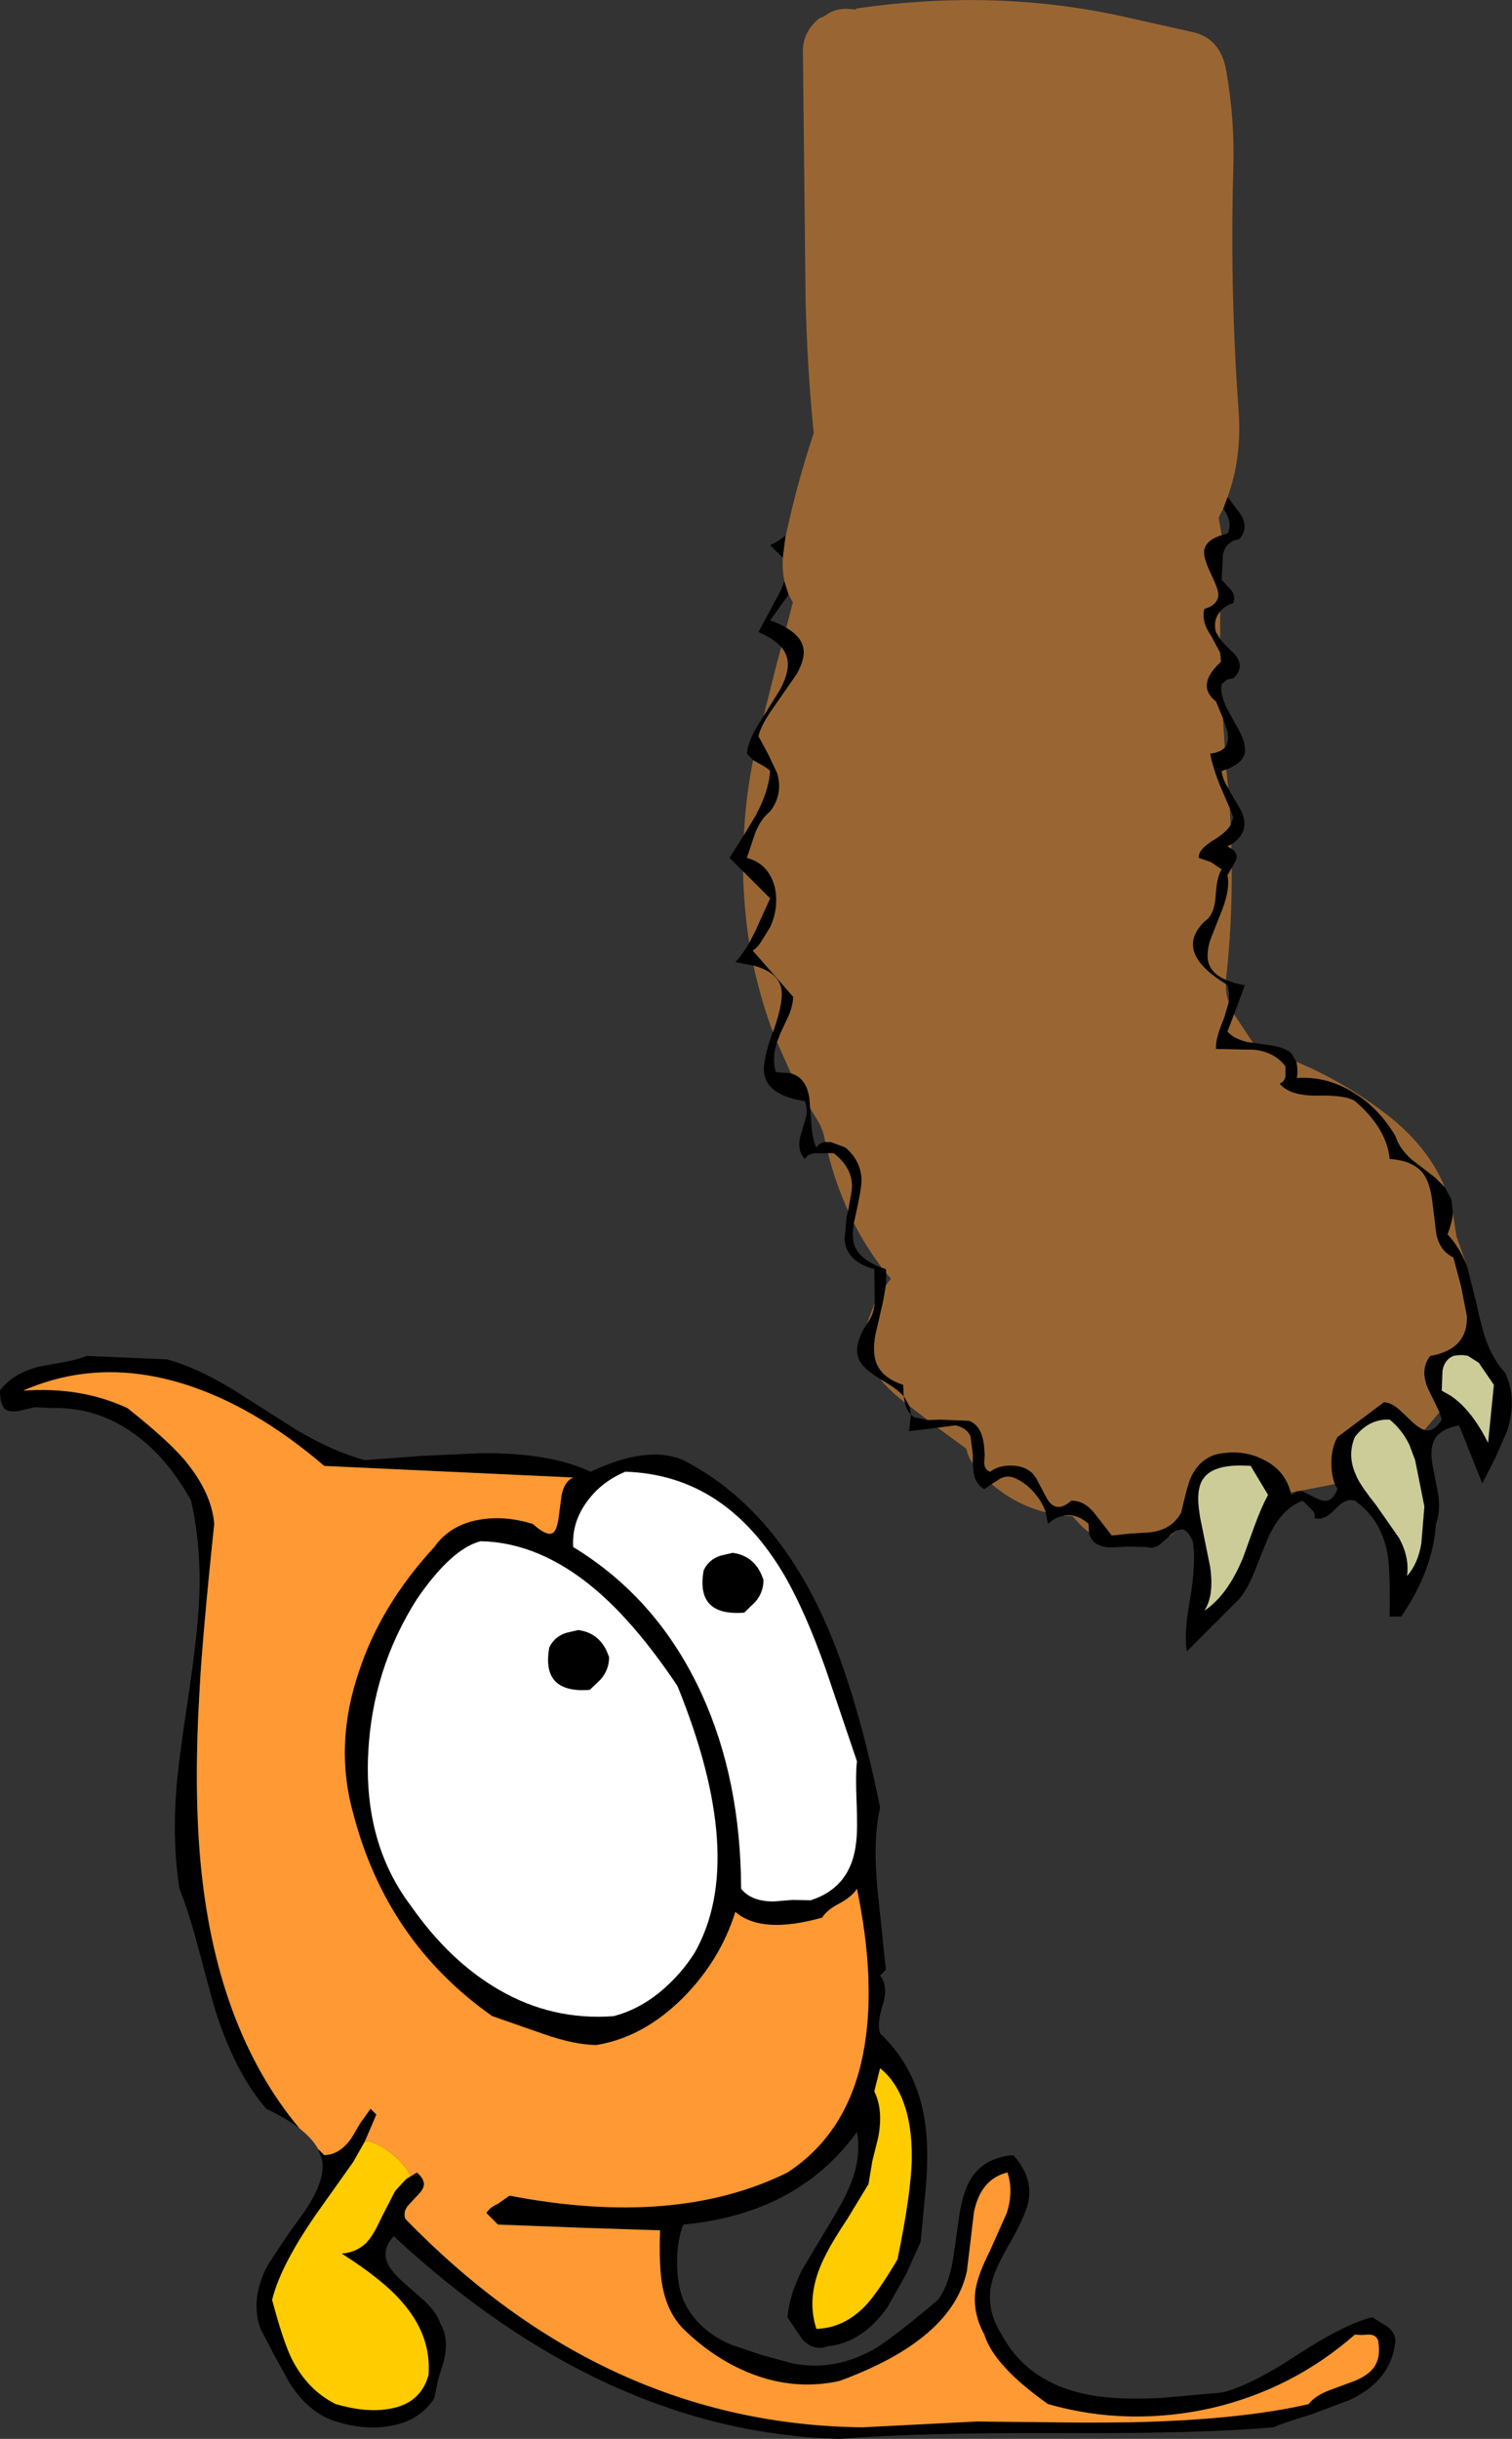 <?xml version="1.0" encoding="UTF-8" standalone="no"?>
<svg xmlns:xlink="http://www.w3.org/1999/xlink" height="315.85px" width="195.85px" xmlns="http://www.w3.org/2000/svg">
  <rect width="100%" height="100%" fill="#333333" stroke="none"/>
  <g transform="matrix(1.0, 0.0, 0.0, 1.0, 117.9, 189.1)">
    <path d="M41.1 -124.7 L41.4 -124.35 42.65 -122.7 Q44.0 -120.8 42.6 -119.25 40.9 -119.05 40.5 -117.25 L40.35 -114.0 41.6 -112.65 Q42.15 -111.9 41.85 -111.0 40.75 -110.65 40.15 -109.9 L39.95 -109.65 Q39.25 -108.6 39.6 -107.25 L40.15 -106.35 40.65 -105.75 42.0 -104.4 Q43.45 -102.75 41.85 -101.25 L41.05 -101.1 40.35 -100.5 Q40.1 -99.2 41.05 -97.3 L42.75 -94.2 Q43.6 -92.45 43.3 -91.4 42.9 -90.2 40.95 -89.45 L40.35 -89.25 Q40.4 -88.35 41.2 -87.0 L41.35 -86.7 42.85 -84.15 Q44.15 -81.4 41.6 -79.75 L41.1 -79.5 41.6 -79.2 Q42.55 -78.55 42.2 -77.7 L41.65 -76.7 41.1 -75.75 Q41.45 -74.1 40.5 -71.5 L38.85 -67.3 Q38.15 -65.0 38.95 -63.75 39.5 -62.8 40.9 -62.2 41.9 -61.75 43.35 -61.5 L41.95 -57.75 41.1 -55.5 Q41.95 -54.55 43.7 -54.15 L44.4 -54.05 46.85 -53.7 Q48.65 -53.4 49.4 -52.65 L50.0 -51.6 Q50.25 -50.75 50.1 -49.5 54.05 -49.75 57.5 -47.55 60.65 -45.65 62.85 -42.0 63.35 -40.35 65.0 -38.9 L68.0 -36.6 69.25 -35.35 70.1 -33.75 70.3 -32.0 Q70.2 -30.75 69.6 -29.25 71.15 -27.6 72.1 -25.2 L72.1 -25.1 72.15 -25.05 73.35 -20.25 Q74.05 -17.0 74.6 -15.5 75.55 -12.95 77.1 -11.25 78.65 -7.85 77.3 -3.75 L75.8 -0.3 74.1 3.0 71.1 -4.5 Q68.65 -4.05 67.9 -2.65 67.3 -1.5 67.65 0.6 L68.4 4.45 Q68.7 6.75 68.1 8.25 67.7 14.3 63.6 20.25 L62.1 20.25 Q62.2 14.05 61.8 12.0 60.95 7.6 57.6 5.25 56.4 4.85 55.0 6.4 53.55 7.9 52.35 7.5 52.55 6.85 51.9 6.3 L50.85 5.25 Q47.8 6.35 46.05 10.8 L44.55 14.55 Q43.65 16.75 42.6 18.0 L35.85 24.75 Q35.4 22.65 36.25 18.0 37.05 13.2 36.6 10.5 35.95 9.05 35.2 8.95 L34.5 9.1 33.8 9.6 33.5 9.9 32.3 10.95 Q31.4 11.55 30.6 11.25 L28.25 11.2 25.75 11.3 Q23.5 11.15 23.15 9.35 L23.1 8.25 Q21.5 6.85 19.9 7.2 18.85 7.35 17.85 8.25 L17.55 6.75 Q17.2 5.7 16.45 4.7 15.15 2.95 13.35 2.25 12.3 1.9 11.35 2.6 L10.55 3.1 9.6 3.75 Q8.5 3.15 8.25 1.8 L8.1 0.45 8.1 -0.75 7.8 -3.1 Q7.3 -4.2 5.85 -4.5 L3.55 -4.2 -0.15 -3.75 0.1 -5.9 Q-0.45 -6.45 -0.7 -7.45 L-0.85 -8.25 -0.8 -8.25 -0.1 -7.0 0.1 -5.9 0.5 -5.55 2.25 -5.2 4.0 -5.25 7.65 -5.1 Q9.4 -4.4 9.6 -1.5 L9.65 -0.65 9.6 0.2 Q9.55 1.2 10.35 1.5 11.35 0.7 13.0 0.7 14.65 0.7 15.6 1.5 16.15 1.9 16.7 3.05 L17.7 4.95 Q18.9 7.0 20.85 5.25 22.55 5.2 23.9 6.9 L26.1 9.75 28.55 9.5 31.05 9.35 Q33.95 9.0 35.1 6.75 35.95 3.1 36.3 2.35 37.35 -0.05 39.6 -0.75 43.0 -1.5 45.8 -0.05 48.55 1.3 49.3 4.2 L49.35 4.5 50.05 4.05 50.35 4.0 50.85 4.05 52.45 4.85 Q53.4 5.35 54.0 5.25 54.8 5.1 55.35 3.75 L55.0 3.1 Q54.55 1.9 54.55 0.4 54.55 -1.65 55.35 -3.0 L61.35 -7.5 Q62.25 -7.5 63.35 -6.55 L65.2 -4.8 Q65.95 -4.15 66.6 -3.9 L67.0 -3.85 Q67.95 -3.8 68.85 -5.25 L68.55 -6.2 68.05 -7.25 67.05 -9.3 Q66.0 -11.75 67.35 -13.5 72.25 -14.35 72.1 -18.65 L71.35 -22.5 70.35 -26.25 Q68.65 -27.05 68.15 -29.2 L67.65 -33.3 Q67.35 -35.9 66.45 -37.1 65.15 -38.8 62.1 -39.0 61.7 -43.0 57.6 -46.5 56.4 -47.3 52.6 -47.2 49.15 -47.2 47.85 -48.75 48.5 -49.05 48.6 -49.7 L48.6 -51.0 Q47.2 -52.85 44.55 -53.15 L39.6 -53.25 Q39.5 -54.55 40.65 -57.25 L41.25 -59.3 Q41.4 -60.5 41.1 -61.5 L40.9 -61.65 Q34.1 -65.8 38.1 -69.75 39.4 -70.6 39.55 -72.95 39.7 -75.65 40.35 -76.5 L38.95 -77.45 37.35 -78.0 Q37.3 -79.15 39.45 -80.4 40.9 -81.3 41.5 -82.25 L41.85 -83.25 41.4 -84.4 40.15 -87.3 Q39.2 -89.65 38.85 -91.5 40.15 -91.65 40.75 -92.3 41.35 -93.0 41.1 -94.35 L40.5 -96.1 40.35 -96.45 39.6 -98.25 Q36.95 -100.35 40.2 -103.35 L40.35 -103.5 40.15 -104.55 39.0 -106.7 Q37.65 -108.65 38.1 -110.25 40.0 -110.8 39.9 -112.25 39.85 -112.95 38.8 -115.1 37.9 -117.05 38.1 -117.95 38.4 -119.2 40.35 -119.8 L41.1 -120.0 Q41.85 -121.35 40.55 -123.25 L41.1 -124.7 M-3.9 -10.5 L-4.1 -10.65 Q-6.3 -12.0 -6.7 -13.2 -7.35 -14.9 -5.65 -17.6 L-5.4 -18.0 Q-4.75 -18.85 -4.6 -20.35 L-4.6 -21.15 -4.65 -24.75 Q-8.3 -25.7 -8.5 -28.6 L-8.25 -31.4 -8.05 -32.3 -7.65 -34.5 Q-7.05 -37.5 -9.9 -39.75 L-10.65 -39.75 -11.95 -39.75 Q-13.2 -39.8 -13.65 -39.0 -14.85 -40.3 -14.05 -42.55 L-13.5 -44.4 Q-13.25 -45.5 -13.65 -46.5 -18.35 -47.2 -18.9 -49.95 -19.2 -51.55 -17.8 -55.45 L-17.7 -55.65 Q-16.3 -59.65 -16.75 -61.3 -17.3 -63.25 -20.3 -64.05 L-22.65 -64.5 Q-21.7 -65.5 -20.85 -67.0 L-20.1 -68.45 -18.15 -72.75 -21.65 -76.25 -23.4 -78.0 -21.55 -80.95 -20.1 -83.35 Q-18.35 -86.5 -18.15 -89.25 -18.5 -89.65 -19.65 -90.25 L-20.35 -90.65 -21.15 -91.5 Q-21.05 -93.1 -19.45 -95.65 L-19.0 -96.35 -16.8 -99.9 Q-15.55 -102.3 -15.95 -103.85 -16.15 -104.65 -16.7 -105.3 -17.7 -106.4 -19.65 -107.25 L-17.35 -111.55 Q-16.65 -112.75 -16.3 -113.85 L-15.75 -112.1 -18.15 -108.75 Q-16.95 -108.35 -16.05 -107.8 -14.4 -106.85 -13.95 -105.6 -13.4 -104.1 -14.7 -101.8 L-17.55 -97.7 Q-19.35 -95.2 -19.65 -93.75 L-18.35 -91.35 -17.25 -89.0 Q-16.4 -86.3 -18.15 -84.0 -19.4 -83.0 -20.1 -81.15 L-21.15 -78.0 Q-18.35 -77.25 -17.55 -74.25 -16.95 -71.6 -18.15 -69.0 L-19.15 -67.4 Q-19.7 -66.4 -20.4 -66.0 L-15.15 -60.0 Q-15.2 -58.85 -15.75 -57.55 L-16.8 -55.3 -17.25 -54.15 Q-17.95 -52.05 -17.4 -50.25 L-15.45 -50.1 Q-13.4 -49.5 -13.05 -46.8 L-12.95 -45.55 -12.8 -43.45 Q-12.65 -41.45 -12.15 -40.5 -11.7 -41.15 -11.0 -41.2 L-10.3 -41.2 -8.4 -40.5 Q-6.35 -38.75 -6.3 -36.25 -6.3 -35.15 -7.05 -31.8 L-7.3 -30.7 Q-7.6 -28.85 -7.2 -27.75 -6.5 -25.95 -3.65 -24.9 L-3.15 -24.75 -3.1 -24.2 -3.15 -22.65 -3.5 -20.6 -4.5 -16.25 Q-4.95 -13.85 -4.3 -12.4 -3.5 -10.6 -0.9 -9.75 L-0.85 -8.25 Q-1.55 -9.15 -3.9 -10.5 M-16.5 -116.85 L-18.15 -118.5 Q-17.1 -118.95 -16.1 -119.8 L-16.15 -119.65 -16.5 -116.85 M64.65 -2.0 Q63.7 -3.95 62.1 -5.25 59.4 -5.35 57.6 -3.0 56.65 -0.75 57.6 1.6 L57.9 2.3 Q58.6 3.65 60.3 5.75 L63.3 10.05 Q64.7 12.55 64.35 15.0 65.75 13.45 66.2 10.8 L66.6 6.0 65.4 0.0 64.65 -2.0 M73.65 -12.6 L72.25 -13.5 Q71.4 -13.7 70.35 -13.5 69.15 -12.95 68.95 -11.55 L68.85 -9.0 70.0 -8.35 Q72.7 -6.55 74.85 -2.25 L75.6 -9.75 73.65 -12.6 M28.45 123.85 Q23.15 123.75 17.85 122.25 10.85 117.3 9.6 113.25 8.05 110.4 8.45 107.5 8.75 105.5 10.3 102.45 L12.5 97.5 Q13.4 94.75 12.6 92.25 9.1 93.1 8.25 97.45 L7.8 101.25 7.35 105.0 Q5.45 113.9 -9.15 119.25 -14.55 120.45 -19.95 118.55 -25.1 116.7 -29.4 112.5 -31.55 110.3 -32.15 106.65 -32.55 104.4 -32.4 99.75 L-42.9 99.4 -53.4 99.0 -54.9 97.5 Q-54.5 96.8 -53.4 96.3 L-51.9 95.25 Q-30.3 99.4 -15.9 92.25 -7.7 86.9 -5.9 75.75 -4.5 67.1 -6.9 55.5 -7.5 56.5 -9.15 57.4 -10.8 58.25 -11.4 59.25 -19.3 61.45 -22.65 58.5 -24.6 64.75 -29.4 69.6 -34.55 74.75 -40.65 75.75 -43.6 75.7 -47.55 74.3 L-54.15 72.0 Q-67.85 62.35 -72.15 45.75 -74.65 36.85 -71.4 27.35 -68.6 18.8 -61.65 11.25 -59.6 8.35 -55.75 7.7 -52.5 7.15 -48.9 8.25 -47.1 9.85 -46.35 9.45 -45.8 9.2 -45.55 7.5 L-45.15 4.45 Q-44.75 2.7 -43.65 2.25 L-75.9 0.75 Q-84.95 -7.0 -94.05 -9.85 -105.1 -13.3 -114.9 -9.0 -107.45 -9.55 -101.4 -6.75 -96.35 -2.75 -94.1 -0.15 -90.5 4.1 -90.15 8.25 -91.7 23.05 -92.05 29.8 -92.8 42.25 -91.95 51.8 -90.0 73.5 -79.1 86.55 -80.8 85.25 -83.4 84.0 -87.65 79.15 -90.3 70.3 L-92.3 62.85 Q-93.5 58.35 -94.65 55.5 -95.6 49.5 -95.05 42.5 -94.75 38.75 -93.45 30.25 -92.3 22.45 -92.1 18.0 -91.8 11.2 -93.15 5.25 -96.2 -0.3 -100.5 -3.4 -105.35 -6.9 -111.15 -6.75 L-113.4 -6.85 -115.6 -6.35 Q-116.7 -6.2 -117.25 -6.6 -117.9 -7.25 -117.9 -9.0 -116.25 -11.3 -112.65 -12.15 L-109.6 -12.7 Q-107.75 -13.05 -106.65 -13.5 L-96.25 -13.05 Q-92.4 -12.0 -87.65 -9.1 L-79.55 -3.95 Q-74.75 -1.1 -70.65 0.0 L-63.3 -0.55 -55.65 -0.9 Q-46.7 -1.0 -41.4 1.5 -33.95 -2.0 -29.4 0.0 -18.35 5.65 -11.8 19.25 -7.15 28.9 -3.9 45.0 -4.85 49.2 -4.25 55.5 L-3.15 66.0 -3.9 66.75 Q-2.85 68.05 -3.5 70.35 -4.35 72.95 -3.9 74.25 1.25 79.1 2.05 86.8 2.35 89.75 2.05 93.9 L1.35 101.25 -0.55 105.45 -2.95 109.7 Q-6.2 114.3 -10.65 114.75 -12.45 115.45 -13.95 113.9 L-15.9 111.0 Q-15.65 108.1 -13.95 104.75 L-10.5 99.0 Q-8.35 95.5 -7.55 93.3 -6.35 90.05 -6.9 87.0 -14.55 97.6 -29.4 99.0 -30.2 101.1 -30.2 103.9 -30.2 106.7 -29.4 108.75 -27.65 112.65 -23.2 114.55 L-19.2 115.9 -15.15 117.0 Q-9.85 118.0 -4.8 115.2 -2.5 113.9 3.6 108.75 4.95 106.95 5.55 103.5 L6.4 97.55 Q6.95 94.15 8.25 92.5 9.95 90.3 13.35 90.0 15.85 92.8 15.35 95.8 15.05 97.6 13.05 101.15 10.9 104.8 10.5 106.75 9.8 110.05 11.85 113.25 15.5 120.05 24.45 121.25 27.8 121.7 32.5 121.45 L40.35 120.75 Q43.9 119.95 50.1 115.9 56.3 111.85 59.85 111.0 L61.8 112.2 Q62.8 113.0 62.85 114.0 62.4 119.2 56.85 121.75 L51.9 123.6 Q48.5 124.6 47.1 125.25 37.5 126.1 19.0 126.0 0.45 125.95 -9.15 126.75 -39.5 125.95 -66.9 100.5 -68.3 102.05 -67.85 103.55 -67.55 104.75 -65.85 106.3 L-62.9 108.9 Q-61.25 110.5 -60.9 111.75 -59.7 113.7 -60.4 116.65 L-61.15 119.1 -61.65 121.5 Q-63.6 124.5 -67.5 125.1 -70.65 125.65 -74.4 124.5 -77.9 123.4 -80.4 119.5 L-82.35 115.95 -84.15 112.5 Q-85.55 108.7 -83.25 104.3 L-80.85 100.65 -78.35 97.15 Q-75.65 93.1 -76.2 90.55 L-76.7 89.2 -75.9 90.0 Q-73.85 89.95 -72.35 87.75 L-71.2 85.8 -69.9 84.0 -69.15 84.75 -70.65 88.25 -72.15 90.9 -76.2 96.6 Q-81.5 104.0 -82.65 108.75 -81.2 114.2 -80.1 116.4 -78.05 120.45 -74.4 122.25 -70.4 123.4 -67.45 122.85 -63.45 122.2 -62.4 118.5 -62.0 113.35 -65.85 109.0 -68.3 106.15 -73.65 102.75 -71.65 102.6 -70.35 101.25 -69.5 100.3 -68.5 98.1 L-66.75 94.7 -66.5 94.4 -65.35 93.15 -63.9 92.25 Q-62.9 93.1 -63.0 93.9 -63.05 94.45 -63.85 95.25 L-65.1 96.6 Q-65.7 97.4 -65.4 98.25 -39.55 124.9 -6.15 125.25 L8.55 124.5 23.1 124.65 28.55 124.6 Q42.7 124.3 51.6 122.25 52.45 121.15 54.3 120.45 L57.55 119.25 Q59.35 118.5 60.05 117.5 61.0 116.2 60.6 114.0 60.3 113.2 59.3 113.25 L58.45 113.3 57.6 113.25 Q49.55 120.3 39.1 122.75 33.8 123.95 28.55 123.85 L28.45 123.85 M-19.0 15.5 Q-19.0 17.15 -20.1 18.4 L-21.5 19.75 Q-27.85 20.25 -26.75 14.25 -26.05 12.8 -24.5 12.35 L-23.0 12.0 Q-20.4 12.35 -19.3 14.75 L-19.0 15.5 M-40.1 28.4 L-41.5 29.75 Q-47.85 30.25 -46.75 24.25 -46.05 22.8 -44.5 22.35 L-43.0 22.0 Q-40.4 22.35 -39.3 24.75 L-39.0 25.5 Q-39.0 27.15 -40.1 28.4 M-40.9 16.65 Q-48.05 10.65 -55.65 10.5 -59.45 11.5 -63.9 18.0 -69.65 27.05 -70.2 37.9 -70.8 49.65 -64.65 57.75 -59.65 64.9 -53.25 68.6 -46.35 72.6 -38.4 72.0 -35.3 71.2 -32.5 68.95 -29.75 66.7 -27.9 63.75 -21.05 51.65 -30.15 29.25 -35.6 21.1 -40.9 16.65 M-6.9 39.0 L-10.95 27.05 Q-13.55 19.7 -16.25 15.0 -23.9 1.9 -36.9 1.5 -40.0 2.8 -41.85 5.35 -43.85 8.05 -43.65 11.25 -32.65 17.95 -27.0 30.3 -21.95 41.35 -21.9 55.5 -20.6 57.15 -17.7 57.15 L-15.25 56.95 -12.9 57.0 Q-7.6 55.3 -7.0 49.45 -6.8 47.8 -6.95 44.2 -7.1 40.65 -6.9 39.0 M-5.4 93.75 L-8.1 98.2 Q-10.05 101.15 -10.8 102.65 -13.65 107.95 -12.15 112.5 -8.6 112.4 -5.8 109.5 -4.2 107.8 -1.65 103.5 0.15 94.75 0.2 90.35 0.25 82.15 -3.9 78.75 L-4.65 81.75 Q-3.45 84.15 -4.15 87.75 L-4.9 90.75 -5.4 93.75 M46.35 4.5 L44.1 0.75 Q39.4 0.4 38.0 2.35 36.95 3.75 37.5 7.05 L37.55 7.4 38.85 13.8 Q39.4 17.55 38.1 19.5 41.1 17.5 43.1 12.65 L44.6 8.5 Q45.5 6.05 46.3 4.6 L46.35 4.5" fill="#000000" fill-rule="evenodd" stroke="none"/>
    <path d="M28.45 123.85 L28.55 123.85 28.55 124.6 28.45 123.85 M-40.1 28.4 Q-39.0 27.15 -39.0 25.5 L-39.3 24.75 Q-40.4 22.35 -43.0 22.0 L-44.5 22.35 Q-46.05 22.8 -46.75 24.25 -47.85 30.25 -41.5 29.75 L-40.1 28.4 M-19.0 15.5 L-19.3 14.75 Q-20.4 12.35 -23.0 12.0 L-24.5 12.35 Q-26.05 12.8 -26.75 14.25 -27.85 20.25 -21.5 19.75 L-20.1 18.4 Q-19.0 17.15 -19.0 15.5 M-6.9 39.0 Q-7.1 40.65 -6.95 44.2 -6.8 47.8 -7.0 49.45 -7.6 55.3 -12.9 57.0 L-15.25 56.95 -17.7 57.15 Q-20.6 57.15 -21.9 55.5 -21.95 41.35 -27.0 30.3 -32.65 17.95 -43.65 11.25 -43.85 8.05 -41.85 5.35 -40.0 2.8 -36.9 1.5 -23.9 1.9 -16.25 15.0 -13.55 19.7 -10.95 27.05 L-6.9 39.0 M-40.9 16.65 Q-35.6 21.1 -30.15 29.25 -21.05 51.65 -27.9 63.75 -29.75 66.7 -32.5 68.95 -35.3 71.2 -38.4 72.0 -46.35 72.6 -53.25 68.6 -59.65 64.9 -64.65 57.75 -70.8 49.65 -70.2 37.9 -69.65 27.05 -63.9 18.0 -59.45 11.5 -55.65 10.5 -48.05 10.65 -40.9 16.65" fill="#ffffff" fill-rule="evenodd" stroke="none"/>
    <path d="M-79.1 86.55 Q-90.0 73.5 -91.95 51.8 -92.8 42.25 -92.05 29.8 -91.7 23.05 -90.15 8.25 -90.5 4.1 -94.1 -0.15 -96.35 -2.75 -101.4 -6.75 -107.45 -9.55 -114.9 -9.0 -105.1 -13.3 -94.05 -9.85 -84.95 -7.0 -75.9 0.75 L-43.65 2.25 Q-44.75 2.7 -45.15 4.45 L-45.55 7.5 Q-45.8 9.2 -46.35 9.45 -47.1 9.85 -48.9 8.25 -52.5 7.15 -55.75 7.7 -59.6 8.35 -61.65 11.25 -68.6 18.8 -71.4 27.35 -74.65 36.85 -72.15 45.75 -67.85 62.35 -54.15 72.0 L-47.55 74.3 Q-43.6 75.7 -40.65 75.75 -34.55 74.75 -29.4 69.6 -24.6 64.75 -22.65 58.5 -19.3 61.45 -11.4 59.25 -10.8 58.25 -9.15 57.4 -7.5 56.5 -6.9 55.5 -4.5 67.1 -5.9 75.75 -7.7 86.9 -15.9 92.25 -30.3 99.4 -51.9 95.25 L-53.4 96.3 Q-54.5 96.8 -54.9 97.5 L-53.4 99.0 -42.9 99.4 -32.4 99.75 Q-32.55 104.4 -32.15 106.65 -31.55 110.3 -29.4 112.5 -25.1 116.7 -19.95 118.55 -14.55 120.45 -9.15 119.25 5.45 113.9 7.35 105.0 L7.8 101.25 8.25 97.45 Q9.1 93.1 12.6 92.25 13.4 94.75 12.5 97.5 L10.3 102.45 Q8.75 105.5 8.45 107.5 8.05 110.4 9.6 113.25 10.85 117.3 17.85 122.25 23.15 123.75 28.45 123.85 L28.55 124.6 28.55 123.85 Q33.8 123.95 39.1 122.75 49.55 120.3 57.6 113.25 L58.45 113.3 59.3 113.25 Q60.3 113.2 60.6 114.0 61.0 116.2 60.05 117.5 59.35 118.5 57.55 119.25 L54.3 120.45 Q52.45 121.15 51.6 122.25 42.7 124.3 28.55 124.6 L23.1 124.65 8.55 124.5 -6.15 125.25 Q-39.55 124.9 -65.4 98.25 -65.7 97.4 -65.1 96.6 L-63.85 95.25 Q-63.05 94.45 -63.0 93.9 -62.9 93.1 -63.9 92.25 L-65.35 93.15 Q-65.05 92.85 -64.75 92.7 L-65.25 91.8 Q-67.25 89.15 -70.15 88.2 L-70.15 88.25 -70.65 88.25 -69.15 84.75 -69.9 84.0 -71.2 85.8 -72.35 87.75 Q-73.85 89.95 -75.9 90.0 L-76.7 89.2 Q-77.45 87.85 -79.1 86.55" fill="#ff9933" fill-rule="evenodd" stroke="none"/>
    <path d="M-65.35 93.15 L-66.5 94.4 -66.75 94.7 -68.5 98.1 Q-69.5 100.3 -70.35 101.25 -71.65 102.6 -73.65 102.75 -68.3 106.15 -65.85 109.0 -62.0 113.35 -62.4 118.5 -63.45 122.2 -67.45 122.85 -70.4 123.4 -74.4 122.25 -78.05 120.45 -80.1 116.4 -81.2 114.2 -82.65 108.75 -81.5 104.0 -76.2 96.6 L-72.15 90.9 -70.65 88.25 -70.15 88.25 -70.15 88.2 Q-67.25 89.15 -65.25 91.8 L-64.75 92.7 Q-65.05 92.85 -65.35 93.15 M-5.4 93.75 L-4.9 90.75 -4.15 87.75 Q-3.45 84.15 -4.65 81.75 L-3.9 78.75 Q0.25 82.15 0.2 90.35 0.15 94.75 -1.65 103.5 -4.2 107.8 -5.8 109.5 -8.6 112.4 -12.15 112.5 -13.65 107.95 -10.8 102.65 -10.05 101.15 -8.1 98.2 L-5.4 93.75" fill="#ffcc00" fill-rule="evenodd" stroke="none"/>
    <path d="M73.65 -12.6 L75.6 -9.75 74.85 -2.25 Q72.7 -6.55 70.0 -8.35 L68.85 -9.0 68.95 -11.55 Q69.15 -12.95 70.35 -13.5 71.4 -13.7 72.25 -13.5 L73.65 -12.6 M64.65 -2.0 L65.4 0.0 66.6 6.0 66.2 10.8 Q65.75 13.45 64.35 15.0 64.7 12.55 63.3 10.05 L60.3 5.75 Q58.6 3.65 57.9 2.3 L57.6 1.6 Q56.65 -0.75 57.6 -3.0 59.4 -5.35 62.1 -5.25 63.7 -3.95 64.65 -2.0 M46.35 4.5 L46.3 4.6 Q45.5 6.05 44.6 8.5 L43.1 12.65 Q41.1 17.5 38.1 19.5 39.4 17.55 38.85 13.8 L37.55 7.4 37.5 7.05 Q36.95 3.75 38.0 2.35 39.4 0.4 44.1 0.75 L46.35 4.5" fill="#cccc99" fill-rule="evenodd" stroke="none"/>
    <path d="M-16.1 -119.8 Q-14.65 -126.55 -12.5 -133.0 -13.35 -141.55 -13.55 -150.25 L-13.9 -182.5 Q-13.9 -185.0 -11.75 -186.75 -11.25 -186.9 -10.9 -187.15 -9.45 -188.25 -7.0 -187.85 L-7.0 -188.0 Q10.95 -190.6 27.4 -187.0 L36.55 -184.95 Q40.25 -184.15 40.95 -179.85 42.05 -173.55 41.85 -167.25 41.4 -151.4 42.55 -135.7 42.95 -129.75 41.1 -124.7 L40.55 -123.25 39.95 -122.05 40.35 -119.8 Q38.4 -119.2 38.1 -117.95 37.9 -117.05 38.8 -115.1 39.85 -112.95 39.9 -112.25 40.0 -110.8 38.1 -110.25 37.65 -108.65 39.0 -106.7 L40.15 -104.55 40.2 -103.35 Q36.95 -100.35 39.6 -98.25 L40.35 -96.45 40.5 -96.1 40.75 -92.3 Q40.15 -91.65 38.85 -91.5 39.2 -89.65 40.15 -87.3 L41.4 -84.4 41.5 -82.25 Q40.9 -81.3 39.45 -80.4 37.3 -79.15 37.35 -78.0 L38.95 -77.45 40.35 -76.5 Q39.7 -75.65 39.55 -72.95 39.4 -70.6 38.1 -69.75 34.1 -65.8 40.9 -61.65 40.85 -60.45 41.25 -59.3 L40.65 -57.25 Q39.5 -54.55 39.6 -53.25 L44.55 -53.15 Q47.2 -52.85 48.6 -51.0 L48.6 -49.7 Q48.5 -49.05 47.85 -48.75 49.15 -47.2 52.6 -47.2 56.4 -47.3 57.6 -46.5 61.7 -43.0 62.1 -39.0 65.15 -38.8 66.45 -37.1 67.35 -35.9 67.65 -33.3 L68.15 -29.2 Q68.65 -27.05 70.35 -26.25 L71.35 -22.5 72.1 -18.65 Q72.25 -14.35 67.35 -13.5 66.0 -11.75 67.05 -9.3 L68.05 -7.25 68.55 -6.2 66.6 -3.9 Q65.95 -4.15 65.2 -4.8 L63.35 -6.55 Q62.25 -7.5 61.35 -7.5 L55.35 -3.0 Q54.55 -1.65 54.55 0.4 54.55 1.9 55.0 3.1 L50.35 4.0 50.05 4.05 49.3 4.2 Q48.55 1.3 45.8 -0.05 43.0 -1.5 39.6 -0.75 37.35 -0.05 36.3 2.35 35.95 3.1 35.1 6.75 33.95 9.0 31.05 9.35 L28.55 9.5 26.1 9.75 23.9 6.9 Q22.55 5.2 20.85 5.25 18.9 7.0 17.7 4.95 L16.7 3.05 Q16.15 1.9 15.6 1.5 14.65 0.7 13.0 0.7 11.35 0.7 10.35 1.5 9.55 1.2 9.6 0.2 L9.65 -0.65 9.6 -1.5 Q9.4 -4.4 7.65 -5.1 L4.0 -5.25 2.25 -5.2 -0.1 -7.0 -0.8 -8.25 -0.85 -8.25 -0.7 -7.45 -1.0 -7.7 Q-2.75 -9.1 -3.9 -10.5 -1.55 -9.15 -0.85 -8.25 L-0.9 -9.75 Q-3.5 -10.6 -4.3 -12.4 -4.95 -13.85 -4.5 -16.25 L-3.5 -20.6 -3.15 -22.65 -2.5 -23.5 -3.1 -24.2 -3.15 -24.75 -3.65 -24.9 Q-5.75 -27.65 -7.3 -30.7 L-7.05 -31.8 Q-6.3 -35.15 -6.3 -36.25 -6.35 -38.75 -8.4 -40.5 L-10.3 -41.2 -11.0 -41.2 -11.1 -41.65 Q-11.35 -43.0 -12.15 -44.25 L-12.95 -45.55 -13.05 -46.8 Q-13.4 -49.5 -15.45 -50.1 L-17.25 -54.15 -16.8 -55.3 -15.75 -57.55 Q-15.2 -58.85 -15.15 -60.0 L-20.4 -66.0 Q-19.7 -66.4 -19.15 -67.4 L-18.15 -69.0 Q-16.95 -71.6 -17.55 -74.25 -18.35 -77.25 -21.15 -78.0 L-20.1 -81.15 Q-19.4 -83.0 -18.15 -84.0 -16.4 -86.3 -17.25 -89.0 L-18.35 -91.35 -19.65 -93.75 Q-19.35 -95.2 -17.55 -97.7 L-14.7 -101.8 Q-13.4 -104.1 -13.95 -105.6 -14.4 -106.85 -16.05 -107.8 L-15.2 -111.1 -15.75 -112.1 -16.3 -113.85 Q-16.6 -115.3 -16.5 -116.85 L-16.15 -119.65 -16.1 -119.8 M40.15 -109.9 L40.15 -106.35 39.6 -107.25 Q39.25 -108.6 39.95 -109.65 L40.15 -109.9 M40.95 -89.45 L41.05 -88.4 41.2 -87.0 Q40.4 -88.35 40.35 -89.25 L40.95 -89.45 M41.6 -79.75 L41.6 -79.2 41.1 -79.5 41.6 -79.75 M41.65 -76.7 Q41.7 -69.35 40.9 -62.2 39.5 -62.8 38.95 -63.75 38.15 -65.0 38.85 -67.3 L40.5 -71.5 Q41.45 -74.1 41.1 -75.75 L41.65 -76.7 M41.95 -57.75 L42.45 -57.0 44.4 -54.05 43.7 -54.15 Q41.95 -54.55 41.1 -55.5 L41.95 -57.75 M50.0 -51.6 Q56.1 -49.05 61.55 -44.9 67.0 -40.75 69.25 -35.35 L68.0 -36.6 65.0 -38.9 Q63.35 -40.35 62.85 -42.0 60.65 -45.65 57.5 -47.55 54.05 -49.75 50.1 -49.5 50.25 -50.75 50.0 -51.6 M70.3 -32.0 L70.75 -29.0 72.1 -25.2 Q71.15 -27.6 69.6 -29.25 70.2 -30.75 70.3 -32.0 M34.5 9.1 L33.75 9.75 33.5 9.9 33.8 9.6 34.5 9.1 M23.15 9.35 L22.3 8.65 21.0 7.25 19.9 7.2 Q21.5 6.85 23.1 8.25 L23.15 9.35 M17.55 6.75 Q13.7 5.8 10.55 3.1 L11.35 2.6 Q12.3 1.9 13.35 2.25 15.15 2.95 16.45 4.7 17.2 5.7 17.55 6.75 M8.1 0.45 Q7.5 -0.45 7.25 -1.5 L3.55 -4.2 5.85 -4.5 Q7.3 -4.2 7.8 -3.1 L8.1 -0.75 8.1 0.45 M-5.65 -17.6 L-4.6 -20.35 Q-4.75 -18.85 -5.4 -18.0 L-5.65 -17.6 M-8.05 -32.3 Q-9.65 -35.8 -10.65 -39.75 L-9.9 -39.75 Q-7.05 -37.5 -7.65 -34.5 L-8.05 -32.3 M-17.8 -55.45 Q-19.35 -59.65 -20.3 -64.05 -17.3 -63.25 -16.75 -61.3 -16.3 -59.65 -17.7 -55.65 L-17.8 -55.45 M-20.85 -67.0 Q-21.55 -71.5 -21.65 -76.25 L-18.15 -72.75 -20.1 -68.45 -20.85 -67.0 M-21.55 -80.95 Q-21.3 -85.95 -20.35 -90.65 L-19.65 -90.25 Q-18.5 -89.65 -18.15 -89.25 -18.35 -86.5 -20.1 -83.35 L-21.55 -80.95 M-19.0 -96.35 L-17.25 -103.3 -16.7 -105.3 Q-16.15 -104.65 -15.95 -103.85 -15.55 -102.3 -16.8 -99.9 L-19.0 -96.35" fill="#996633" fill-rule="evenodd" stroke="none"/>
  </g>
</svg>
